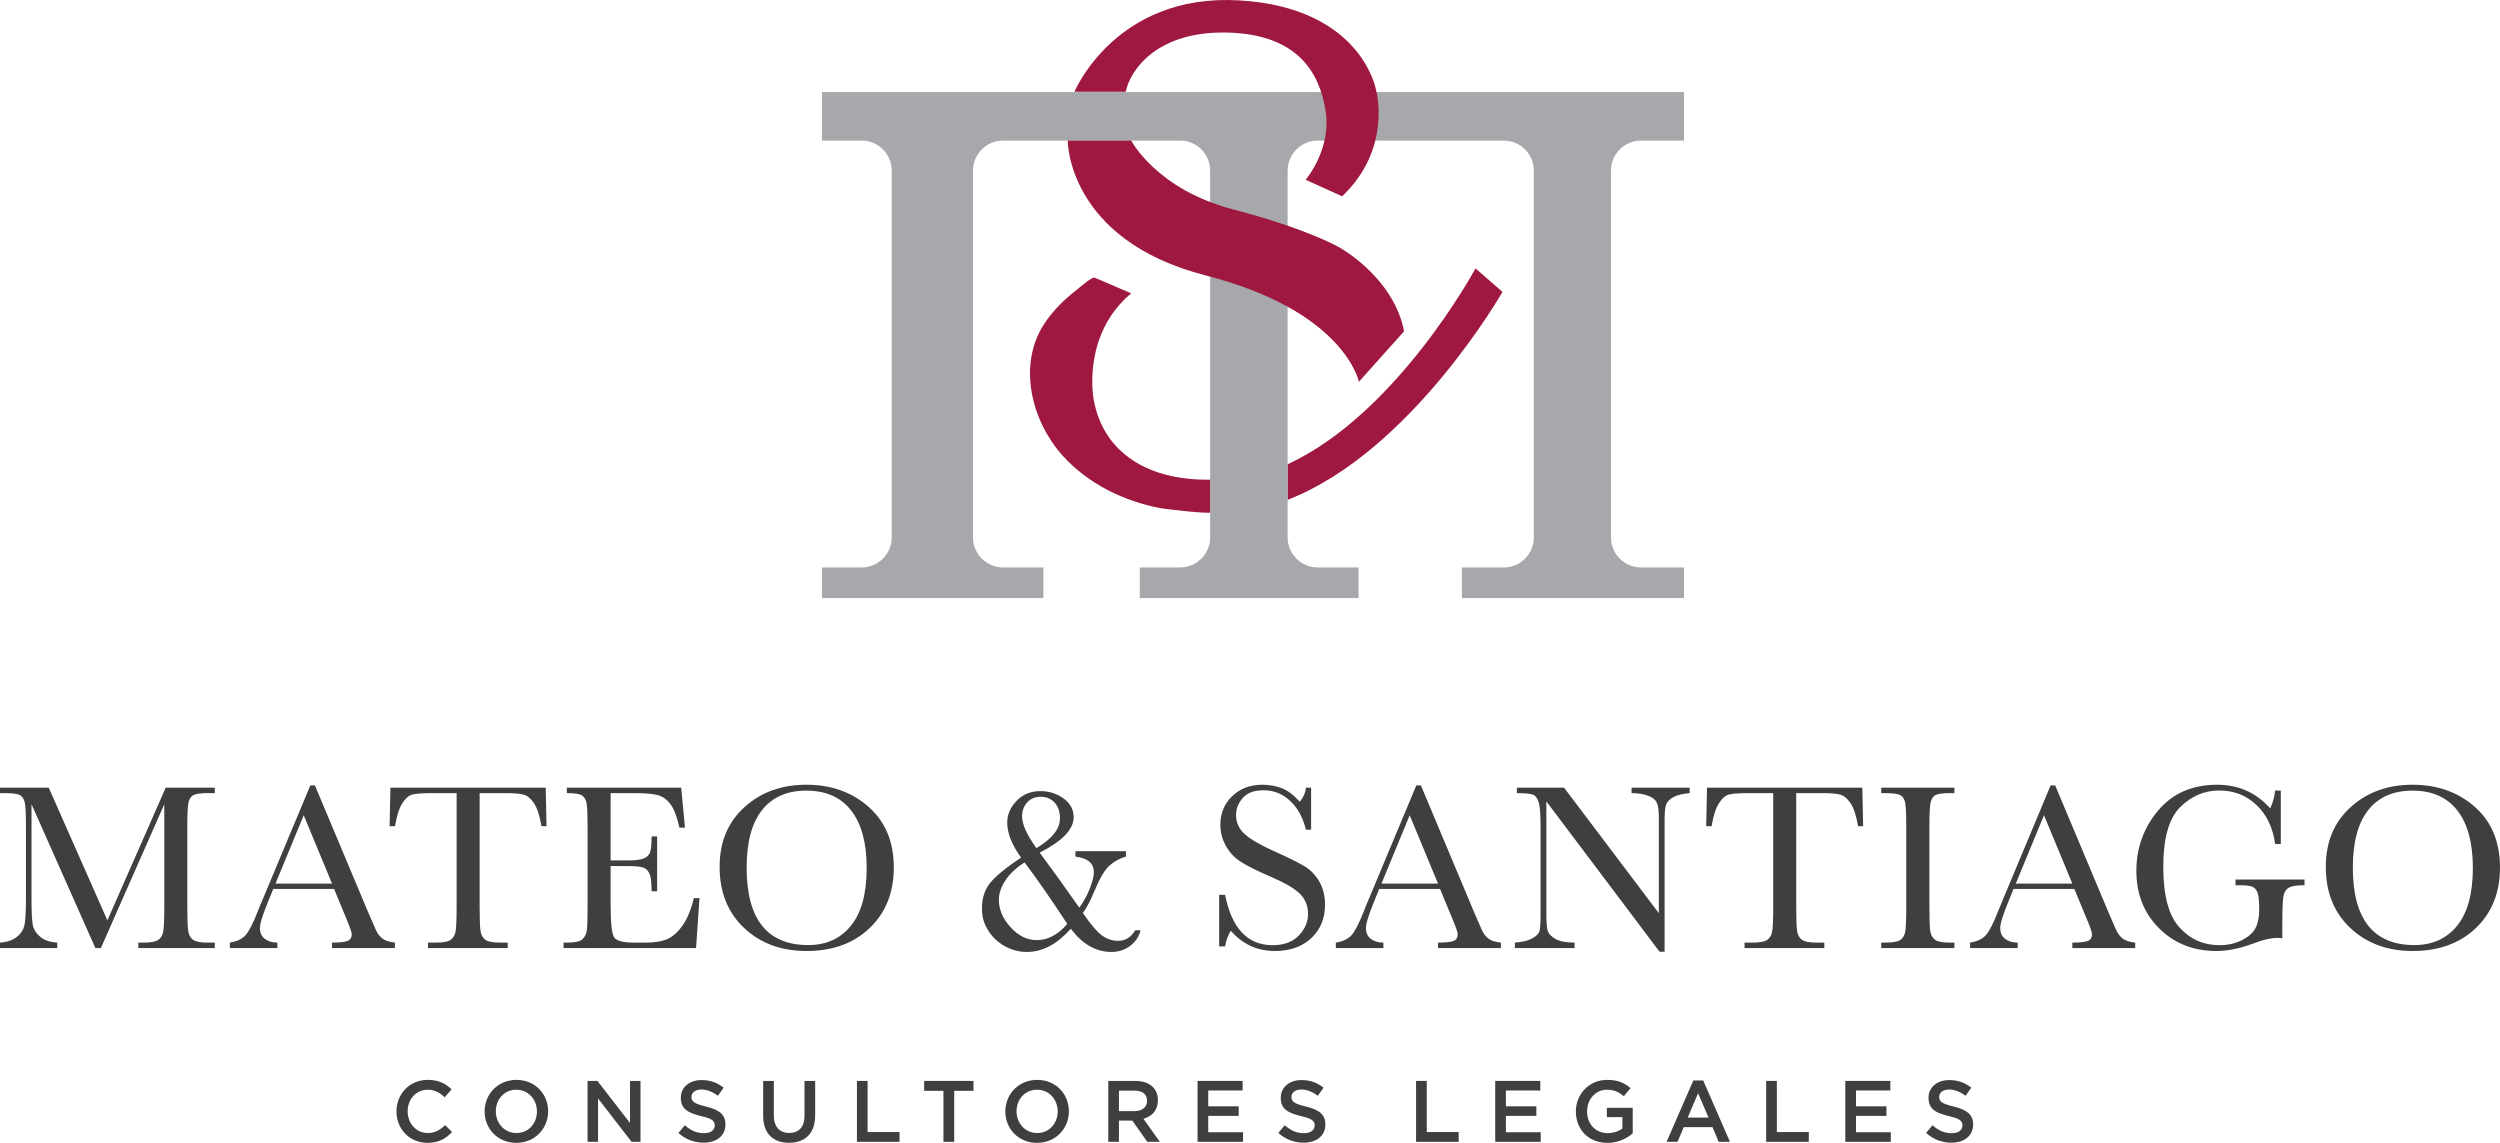 <?xml version="1.0" encoding="UTF-8" standalone="no"?>
<svg xmlns="http://www.w3.org/2000/svg" xmlns:xlink="http://www.w3.org/1999/xlink" id="Untitled-P%E1gina%201" viewBox="0 0 210 96" style="background-color:#ffffff00" version="1.1" xml:space="preserve" x="0px" y="0px" width="210px" height="96px">
	<g>
		<g>
			<path d="M 9.021 77.311 L 13.918 66.165 L 18.043 66.165 L 18.043 66.622 L 17.547 66.622 C 16.886 66.622 16.453 66.676 16.248 66.786 C 16.044 66.894 15.906 67.099 15.837 67.397 C 15.767 67.694 15.733 68.403 15.733 69.522 L 15.733 76.128 C 15.733 77.188 15.759 77.881 15.812 78.21 C 15.865 78.537 15.999 78.78 16.214 78.939 C 16.428 79.099 16.84 79.178 17.448 79.178 L 18.043 79.178 L 18.043 79.635 L 11.619 79.635 L 11.619 79.178 L 12.095 79.178 C 12.663 79.178 13.058 79.105 13.279 78.96 C 13.501 78.814 13.642 78.587 13.706 78.278 C 13.768 77.971 13.8 77.254 13.8 76.128 L 13.8 67.556 L 8.476 79.635 L 8.011 79.635 L 2.647 67.556 L 2.647 75.443 C 2.647 76.522 2.68 77.257 2.746 77.648 C 2.812 78.039 3.017 78.382 3.361 78.676 C 3.704 78.971 4.187 79.138 4.808 79.178 L 4.808 79.635 L 0 79.635 L 0 79.178 C 0.575 79.145 1.042 78.987 1.403 78.706 C 1.763 78.425 1.983 78.079 2.062 77.668 C 2.142 77.257 2.181 76.496 2.181 75.383 L 2.181 69.522 C 2.181 68.45 2.15 67.757 2.087 67.446 C 2.024 67.135 1.892 66.919 1.69 66.801 C 1.489 66.682 1.048 66.622 0.367 66.622 L 0 66.622 L 0 66.165 L 4.094 66.165 L 9.021 77.311 Z" fill="#3f3f40"></path>
			<path d="M 28.06 74.668 L 22.954 74.668 L 22.608 75.522 C 22.092 76.761 21.834 77.568 21.834 77.946 C 21.834 78.35 21.971 78.656 22.246 78.865 C 22.52 79.074 22.872 79.178 23.302 79.178 L 23.302 79.635 L 19.306 79.635 L 19.306 79.178 C 19.901 79.085 20.344 78.875 20.634 78.547 C 20.925 78.219 21.276 77.529 21.686 76.476 C 21.718 76.376 21.877 75.993 22.161 75.323 L 26.067 65.976 L 26.454 65.976 L 30.945 76.675 L 31.559 78.085 C 31.698 78.403 31.884 78.653 32.12 78.835 C 32.354 79.017 32.706 79.132 33.175 79.178 L 33.175 79.635 L 27.891 79.635 L 27.891 79.178 C 28.539 79.178 28.977 79.13 29.205 79.034 C 29.433 78.938 29.547 78.748 29.547 78.462 C 29.547 78.317 29.395 77.883 29.091 77.161 L 28.06 74.668 ZM 27.891 74.221 L 25.512 68.48 L 23.143 74.221 L 27.891 74.221 Z" fill="#3f3f40"></path>
			<path d="M 33.181 69.403 L 32.726 69.403 L 32.795 66.165 L 45.841 66.165 L 45.91 69.403 L 45.484 69.403 C 45.332 68.516 45.124 67.875 44.86 67.481 C 44.596 67.087 44.311 66.845 44.007 66.756 C 43.703 66.667 43.184 66.622 42.451 66.622 L 40.289 66.622 L 40.289 76.128 C 40.289 77.181 40.314 77.873 40.364 78.205 C 40.414 78.536 40.547 78.78 40.766 78.939 C 40.984 79.099 41.393 79.178 41.994 79.178 L 42.649 79.178 L 42.649 79.635 L 35.947 79.635 L 35.947 79.178 L 36.641 79.178 C 37.216 79.178 37.614 79.105 37.836 78.96 C 38.057 78.814 38.199 78.587 38.262 78.278 C 38.325 77.971 38.356 77.254 38.356 76.128 L 38.356 66.622 L 36.364 66.622 C 35.498 66.622 34.916 66.663 34.619 66.746 C 34.322 66.829 34.042 67.079 33.782 67.496 C 33.52 67.913 33.32 68.549 33.181 69.403 Z" fill="#3f3f40"></path>
			<path d="M 58.282 75.443 L 58.758 75.443 L 58.47 79.635 L 47.337 79.635 L 47.337 79.178 L 47.615 79.178 C 48.282 79.178 48.714 79.088 48.908 78.91 C 49.103 78.731 49.227 78.504 49.28 78.23 C 49.333 77.954 49.359 77.254 49.359 76.128 L 49.359 69.522 C 49.359 68.496 49.332 67.82 49.275 67.496 C 49.219 67.171 49.09 66.944 48.889 66.816 C 48.687 66.686 48.263 66.622 47.615 66.622 L 47.615 66.165 L 57.221 66.165 L 57.538 69.522 L 57.072 69.522 C 56.861 68.582 56.601 67.915 56.294 67.52 C 55.987 67.127 55.621 66.879 55.199 66.776 C 54.776 66.673 54.095 66.622 53.157 66.622 L 51.292 66.622 L 51.292 72.274 L 52.721 72.274 C 53.375 72.274 53.832 72.218 54.094 72.105 C 54.354 71.993 54.526 71.822 54.608 71.594 C 54.691 71.365 54.733 70.92 54.733 70.257 L 55.199 70.257 L 55.199 74.867 L 54.733 74.867 C 54.733 74.118 54.67 73.617 54.545 73.362 C 54.419 73.107 54.235 72.941 53.994 72.865 C 53.753 72.789 53.345 72.751 52.77 72.751 L 51.292 72.751 L 51.292 75.94 C 51.292 77.536 51.395 78.475 51.6 78.755 C 51.805 79.037 52.357 79.178 53.255 79.178 L 54.257 79.178 C 54.964 79.178 55.545 79.087 56.002 78.905 C 56.458 78.723 56.892 78.349 57.305 77.782 C 57.718 77.216 58.044 76.436 58.282 75.443 Z" fill="#3f3f40"></path>
			<path d="M 60.448 72.811 C 60.448 70.731 61.142 69.062 62.529 67.804 C 63.917 66.545 65.649 65.917 67.724 65.917 C 69.819 65.917 71.569 66.539 72.973 67.784 C 74.378 69.029 75.08 70.728 75.08 72.88 C 75.08 74.966 74.407 76.655 73.062 77.946 C 71.718 79.238 69.948 79.883 67.754 79.883 C 65.619 79.883 63.868 79.238 62.5 77.946 C 61.132 76.655 60.448 74.943 60.448 72.811 ZM 62.718 72.88 C 62.718 75.045 63.149 76.671 64.012 77.757 C 64.874 78.843 66.167 79.386 67.892 79.386 C 69.406 79.386 70.602 78.843 71.481 77.757 C 72.361 76.671 72.8 75.052 72.8 72.9 C 72.8 70.807 72.367 69.203 71.501 68.087 C 70.635 66.971 69.38 66.413 67.734 66.413 C 66.115 66.413 64.874 66.958 64.012 68.047 C 63.149 69.137 62.718 70.748 62.718 72.88 Z" fill="#3f3f40"></path>
			<path d="M 90.336 71.499 L 94.579 71.499 L 94.579 71.956 C 94.05 72.102 93.581 72.36 93.172 72.731 C 92.782 73.088 92.372 73.787 91.942 74.827 C 91.585 75.682 91.258 76.304 90.961 76.695 C 91.668 77.714 92.223 78.357 92.626 78.622 C 93.036 78.893 93.466 79.029 93.915 79.029 C 94.536 79.029 95.016 78.734 95.352 78.145 L 95.808 78.145 C 95.67 78.688 95.372 79.128 94.916 79.466 C 94.467 79.797 93.945 79.963 93.35 79.963 C 92.061 79.963 90.928 79.314 89.95 78.016 C 88.793 79.314 87.564 79.963 86.262 79.963 C 85.792 79.969 85.33 79.883 84.874 79.704 C 84.418 79.525 84.012 79.272 83.655 78.944 C 83.297 78.617 83.01 78.226 82.792 77.772 C 82.574 77.318 82.471 76.82 82.485 76.277 C 82.485 75.449 82.71 74.751 83.159 74.182 C 83.609 73.619 84.477 72.903 85.766 72.036 C 84.993 70.956 84.606 69.98 84.606 69.106 C 84.606 68.423 84.871 67.811 85.399 67.268 C 85.921 66.725 86.586 66.453 87.392 66.453 C 88.112 66.453 88.757 66.655 89.325 67.059 C 89.9 67.47 90.187 67.999 90.187 68.648 C 90.187 69.668 89.236 70.658 87.332 71.619 C 87.927 72.419 88.501 73.205 89.053 73.973 C 89.604 74.741 90.141 75.499 90.663 76.248 C 91.04 75.724 91.338 75.178 91.555 74.608 C 91.774 74.045 91.883 73.602 91.883 73.277 C 91.883 72.516 91.367 72.075 90.336 71.956 L 90.336 71.499 ZM 86.064 72.443 C 85.376 72.874 84.844 73.37 84.468 73.933 C 84.091 74.503 83.903 75.049 83.903 75.572 C 83.903 76.394 84.23 77.165 84.884 77.887 C 85.538 78.608 86.278 78.969 87.105 78.969 C 88.017 78.969 88.866 78.516 89.652 77.608 C 88.952 76.543 88.304 75.58 87.709 74.723 C 87.114 73.865 86.566 73.105 86.064 72.443 ZM 87.055 71.241 C 88.376 70.466 89.038 69.628 89.038 68.728 C 89.038 68.463 88.999 68.219 88.924 67.998 C 88.847 67.776 88.738 67.585 88.596 67.427 C 88.454 67.268 88.284 67.145 88.086 67.059 C 87.888 66.973 87.669 66.93 87.432 66.93 C 86.949 66.93 86.566 67.089 86.282 67.407 C 85.997 67.718 85.856 68.112 85.856 68.589 C 85.856 69.238 86.255 70.122 87.055 71.241 Z" fill="#3f3f40"></path>
			<path d="M 102.41 79.496 L 102.41 75.165 L 102.906 75.165 C 103.468 77.986 104.8 79.396 106.902 79.396 C 107.846 79.396 108.578 79.126 109.097 78.587 C 109.616 78.047 109.875 77.443 109.875 76.774 C 109.875 76.098 109.648 75.532 109.191 75.075 C 108.735 74.625 107.903 74.142 106.693 73.625 C 105.616 73.162 104.803 72.756 104.255 72.408 C 103.706 72.061 103.278 71.609 102.971 71.052 C 102.664 70.496 102.51 69.903 102.51 69.274 C 102.51 68.314 102.842 67.515 103.506 66.875 C 104.17 66.236 105.011 65.917 106.029 65.917 C 106.597 65.917 107.133 66.009 107.635 66.195 C 108.137 66.38 108.653 66.764 109.181 67.347 C 109.485 66.982 109.657 66.589 109.697 66.165 L 110.133 66.165 L 110.133 69.691 L 109.697 69.691 C 109.446 68.665 109.001 67.857 108.364 67.268 C 107.726 66.678 106.987 66.383 106.148 66.383 C 105.348 66.383 104.762 66.6 104.388 67.034 C 104.015 67.468 103.828 67.943 103.828 68.46 C 103.828 69.082 104.063 69.609 104.532 70.039 C 104.995 70.476 105.831 70.966 107.04 71.509 C 108.197 72.025 109.038 72.441 109.563 72.756 C 110.089 73.071 110.51 73.506 110.827 74.062 C 111.145 74.619 111.303 75.261 111.303 75.989 C 111.303 77.142 110.919 78.079 110.153 78.8 C 109.387 79.522 108.362 79.883 107.08 79.883 C 105.606 79.883 104.377 79.317 103.392 78.185 C 103.174 78.496 103.012 78.933 102.906 79.496 L 102.41 79.496 Z" fill="#3f3f40"></path>
			<path d="M 120.962 74.668 L 115.856 74.668 L 115.51 75.522 C 114.994 76.761 114.737 77.568 114.737 77.946 C 114.737 78.35 114.873 78.656 115.148 78.865 C 115.422 79.074 115.774 79.178 116.204 79.178 L 116.204 79.635 L 112.209 79.635 L 112.209 79.178 C 112.803 79.085 113.246 78.875 113.537 78.547 C 113.827 78.219 114.178 77.529 114.588 76.476 C 114.62 76.376 114.779 75.993 115.063 75.323 L 118.969 65.976 L 119.356 65.976 L 123.846 76.675 L 124.461 78.085 C 124.6 78.403 124.786 78.653 125.022 78.835 C 125.256 79.017 125.608 79.132 126.077 79.178 L 126.077 79.635 L 120.793 79.635 L 120.793 79.178 C 121.441 79.178 121.879 79.13 122.107 79.034 C 122.335 78.938 122.449 78.748 122.449 78.462 C 122.449 78.317 122.296 77.883 121.993 77.161 L 120.962 74.668 ZM 120.793 74.221 L 118.414 68.48 L 116.045 74.221 L 120.793 74.221 Z" fill="#3f3f40"></path>
			<path d="M 139.401 79.943 L 129.894 67.317 L 129.894 76.665 C 129.894 77.439 129.932 77.95 130.008 78.194 C 130.085 78.439 130.301 78.665 130.657 78.87 C 131.015 79.076 131.55 79.178 132.264 79.178 L 132.264 79.635 L 127.248 79.635 L 127.248 79.178 C 127.888 79.132 128.378 79.014 128.715 78.825 C 129.052 78.637 129.251 78.433 129.315 78.214 C 129.377 77.996 129.409 77.48 129.409 76.665 L 129.409 69.522 C 129.409 68.49 129.361 67.797 129.265 67.446 C 129.169 67.096 129.017 66.87 128.809 66.77 C 128.601 66.671 128.137 66.622 127.416 66.622 L 127.416 66.165 L 131.382 66.165 L 139.342 76.705 L 139.342 68.648 C 139.342 68.052 139.281 67.635 139.158 67.397 C 139.036 67.158 138.787 66.969 138.41 66.831 C 138.034 66.692 137.58 66.622 137.052 66.622 L 137.052 66.165 L 141.93 66.165 L 141.93 66.622 C 141.361 66.668 140.913 66.777 140.586 66.949 C 140.259 67.122 140.051 67.329 139.961 67.57 C 139.872 67.812 139.827 68.221 139.827 68.797 L 139.827 79.943 L 139.401 79.943 Z" fill="#3f3f40"></path>
			<path d="M 143.776 69.403 L 143.32 69.403 L 143.389 66.165 L 156.435 66.165 L 156.505 69.403 L 156.078 69.403 C 155.926 68.516 155.718 67.875 155.454 67.481 C 155.19 67.087 154.905 66.845 154.601 66.756 C 154.297 66.667 153.778 66.622 153.045 66.622 L 150.883 66.622 L 150.883 76.128 C 150.883 77.181 150.908 77.873 150.958 78.205 C 151.008 78.536 151.141 78.78 151.36 78.939 C 151.578 79.099 151.987 79.178 152.589 79.178 L 153.243 79.178 L 153.243 79.635 L 146.541 79.635 L 146.541 79.178 L 147.235 79.178 C 147.81 79.178 148.209 79.105 148.43 78.96 C 148.651 78.814 148.793 78.587 148.856 78.278 C 148.919 77.971 148.95 77.254 148.95 76.128 L 148.95 66.622 L 146.958 66.622 C 146.092 66.622 145.511 66.663 145.213 66.746 C 144.916 66.829 144.636 67.079 144.376 67.496 C 144.114 67.913 143.914 68.549 143.776 69.403 Z" fill="#3f3f40"></path>
			<path d="M 158.024 66.622 L 158.024 66.165 L 164.17 66.165 L 164.17 66.622 L 163.883 66.622 C 163.222 66.622 162.789 66.676 162.584 66.786 C 162.379 66.894 162.242 67.099 162.173 67.397 C 162.104 67.694 162.069 68.403 162.069 69.522 L 162.069 76.128 C 162.069 77.188 162.093 77.881 162.143 78.21 C 162.192 78.537 162.324 78.78 162.539 78.939 C 162.754 79.099 163.165 79.178 163.774 79.178 L 164.17 79.178 L 164.17 79.635 L 158.024 79.635 L 158.024 79.178 L 158.42 79.178 C 158.995 79.178 159.394 79.105 159.615 78.96 C 159.837 78.814 159.977 78.587 160.037 78.278 C 160.096 77.971 160.126 77.254 160.126 76.128 L 160.126 69.522 C 160.126 68.45 160.096 67.757 160.037 67.446 C 159.977 67.135 159.845 66.919 159.64 66.801 C 159.435 66.682 158.992 66.622 158.311 66.622 L 158.024 66.622 Z" fill="#3f3f40"></path>
			<path d="M 174.243 74.668 L 169.138 74.668 L 168.791 75.522 C 168.275 76.761 168.018 77.568 168.018 77.946 C 168.018 78.35 168.155 78.656 168.429 78.865 C 168.703 79.074 169.055 79.178 169.485 79.178 L 169.485 79.635 L 165.489 79.635 L 165.489 79.178 C 166.084 79.085 166.528 78.875 166.818 78.547 C 167.109 78.219 167.459 77.529 167.869 76.476 C 167.902 76.376 168.06 75.993 168.345 75.323 L 172.251 65.976 L 172.637 65.976 L 177.128 76.675 L 177.742 78.085 C 177.882 78.403 178.068 78.653 178.303 78.835 C 178.537 79.017 178.889 79.132 179.358 79.178 L 179.358 79.635 L 174.075 79.635 L 174.075 79.178 C 174.722 79.178 175.16 79.13 175.388 79.034 C 175.617 78.938 175.73 78.748 175.73 78.462 C 175.73 78.317 175.578 77.883 175.275 77.161 L 174.243 74.668 ZM 174.075 74.221 L 171.696 68.48 L 169.326 74.221 L 174.075 74.221 Z" fill="#3f3f40"></path>
			<path d="M 187.781 73.883 L 193.581 73.883 L 193.581 74.36 C 192.94 74.36 192.505 74.424 192.277 74.554 C 192.049 74.683 191.899 74.898 191.826 75.199 C 191.754 75.501 191.717 76.231 191.717 77.39 L 191.717 78.82 C 191.559 78.794 191.416 78.78 191.291 78.78 C 190.782 78.78 190.114 78.936 189.289 79.248 C 188.165 79.671 187.124 79.883 186.166 79.883 C 184.242 79.883 182.643 79.249 181.367 77.981 C 180.092 76.713 179.454 75.105 179.454 73.158 C 179.454 71.231 180.063 69.543 181.278 68.092 C 182.495 66.642 184.147 65.917 186.236 65.917 C 188.033 65.917 189.519 66.579 190.696 67.903 C 190.914 67.44 191.053 66.94 191.113 66.403 L 191.588 66.403 L 191.588 70.903 L 191.113 70.903 C 190.921 69.519 190.397 68.423 189.541 67.615 C 188.685 66.807 187.646 66.403 186.423 66.403 C 185.161 66.403 184.06 66.874 183.122 67.814 C 182.184 68.754 181.715 70.423 181.715 72.82 C 181.715 75.211 182.167 76.905 183.073 77.901 C 183.978 78.898 185.102 79.396 186.443 79.396 C 187.131 79.396 187.755 79.256 188.317 78.974 C 188.878 78.693 189.262 78.35 189.467 77.946 C 189.672 77.543 189.774 77.032 189.774 76.416 C 189.774 75.694 189.726 75.213 189.63 74.971 C 189.535 74.73 189.387 74.567 189.189 74.484 C 188.991 74.401 188.628 74.36 188.099 74.36 L 187.781 74.36 L 187.781 73.883 Z" fill="#3f3f40"></path>
			<path d="M 195.368 72.811 C 195.368 70.731 196.062 69.062 197.45 67.804 C 198.837 66.545 200.569 65.917 202.644 65.917 C 204.739 65.917 206.489 66.539 207.894 67.784 C 209.298 69.029 210 70.728 210 72.88 C 210 74.966 209.327 76.655 207.982 77.946 C 206.638 79.238 204.868 79.883 202.674 79.883 C 200.54 79.883 198.788 79.238 197.42 77.946 C 196.052 76.655 195.368 74.943 195.368 72.811 ZM 197.638 72.88 C 197.638 75.045 198.069 76.671 198.932 77.757 C 199.794 78.843 201.088 79.386 202.813 79.386 C 204.326 79.386 205.522 78.843 206.401 77.757 C 207.281 76.671 207.72 75.052 207.72 72.9 C 207.72 70.807 207.287 69.203 206.422 68.087 C 205.555 66.971 204.3 66.413 202.655 66.413 C 201.035 66.413 199.794 66.958 198.932 68.047 C 198.069 69.137 197.638 70.748 197.638 72.88 Z" fill="#3f3f40"></path>
		</g>
		<g>
			<path d="M 35.899 96 C 34.411 96 33.303 94.838 33.303 93.362 C 33.303 91.9 34.389 90.71 35.935 90.71 C 36.876 90.71 37.445 91.039 37.933 91.506 L 37.357 92.171 C 36.949 91.791 36.511 91.536 35.928 91.536 C 34.951 91.536 34.243 92.34 34.243 93.348 C 34.243 94.356 34.951 95.174 35.928 95.174 C 36.555 95.174 36.956 94.918 37.394 94.509 L 37.969 95.093 C 37.437 95.649 36.854 96 35.899 96 Z" fill="#3f3f40"></path>
			<path d="M 43.368 96 C 41.8 96 40.707 94.809 40.707 93.362 C 40.707 91.915 41.815 90.71 43.383 90.71 C 44.951 90.71 46.045 91.9 46.045 93.348 C 46.045 94.794 44.936 96 43.368 96 ZM 43.368 91.536 C 42.355 91.536 41.648 92.346 41.648 93.348 C 41.648 94.348 42.369 95.174 43.383 95.174 C 44.397 95.174 45.104 94.363 45.104 93.362 C 45.104 92.361 44.382 91.536 43.368 91.536 Z" fill="#3f3f40"></path>
			<path d="M 52.92 90.797 L 53.802 90.797 L 53.802 95.912 L 53.051 95.912 L 50.236 92.273 L 50.236 95.912 L 49.354 95.912 L 49.354 90.797 L 50.185 90.797 L 52.92 94.334 L 52.92 90.797 Z" fill="#3f3f40"></path>
			<path d="M 59.297 92.946 C 60.376 93.209 60.937 93.596 60.937 94.451 C 60.937 95.415 60.186 95.985 59.114 95.985 C 58.334 95.985 57.597 95.715 56.985 95.167 L 57.524 94.524 C 58.013 94.948 58.502 95.189 59.136 95.189 C 59.69 95.189 60.04 94.933 60.04 94.539 C 60.04 94.165 59.836 93.969 58.888 93.749 C 57.801 93.486 57.189 93.165 57.189 92.215 C 57.189 91.324 57.918 90.725 58.932 90.725 C 59.675 90.725 60.266 90.951 60.784 91.367 L 60.303 92.047 C 59.843 91.704 59.383 91.521 58.917 91.521 C 58.392 91.521 58.086 91.791 58.086 92.134 C 58.086 92.536 58.319 92.712 59.297 92.946 Z" fill="#3f3f40"></path>
			<path d="M 68.474 93.698 C 68.474 95.225 67.614 95.993 66.279 95.993 C 64.952 95.993 64.106 95.225 64.106 93.742 L 64.106 90.797 L 65.003 90.797 L 65.003 93.706 C 65.003 94.656 65.492 95.167 66.293 95.167 C 67.089 95.167 67.577 94.685 67.577 93.742 L 67.577 90.797 L 68.474 90.797 L 68.474 93.698 Z" fill="#3f3f40"></path>
			<path d="M 71.982 90.797 L 72.879 90.797 L 72.879 95.093 L 75.562 95.093 L 75.562 95.912 L 71.982 95.912 L 71.982 90.797 Z" fill="#3f3f40"></path>
			<path d="M 80.153 95.912 L 79.249 95.912 L 79.249 91.63 L 77.63 91.63 L 77.63 90.797 L 81.772 90.797 L 81.772 91.63 L 80.153 91.63 L 80.153 95.912 Z" fill="#3f3f40"></path>
			<path d="M 87.11 96 C 85.542 96 84.448 94.809 84.448 93.362 C 84.448 91.915 85.557 90.71 87.124 90.71 C 88.692 90.71 89.786 91.9 89.786 93.348 C 89.786 94.794 88.677 96 87.11 96 ZM 87.11 91.536 C 86.096 91.536 85.389 92.346 85.389 93.348 C 85.389 94.348 86.111 95.174 87.124 95.174 C 88.138 95.174 88.845 94.363 88.845 93.362 C 88.845 92.361 88.124 91.536 87.11 91.536 Z" fill="#3f3f40"></path>
			<path d="M 96.369 95.912 L 95.115 94.13 L 93.992 94.13 L 93.992 95.912 L 93.095 95.912 L 93.095 90.797 L 95.37 90.797 C 96.544 90.797 97.266 91.418 97.266 92.419 C 97.266 93.268 96.763 93.779 96.048 93.976 L 97.427 95.912 L 96.369 95.912 ZM 95.297 91.616 L 93.992 91.616 L 93.992 93.333 L 95.304 93.333 C 95.946 93.333 96.355 92.997 96.355 92.471 C 96.355 91.908 95.961 91.616 95.297 91.616 Z" fill="#3f3f40"></path>
			<path d="M 104.379 91.601 L 101.492 91.601 L 101.492 92.931 L 104.051 92.931 L 104.051 93.735 L 101.492 93.735 L 101.492 95.108 L 104.415 95.108 L 104.415 95.912 L 100.595 95.912 L 100.595 90.797 L 104.379 90.797 L 104.379 91.601 Z" fill="#3f3f40"></path>
			<path d="M 109.69 92.946 C 110.769 93.209 111.331 93.596 111.331 94.451 C 111.331 95.415 110.58 95.985 109.508 95.985 C 108.728 95.985 107.991 95.715 107.379 95.167 L 107.918 94.524 C 108.407 94.948 108.895 95.189 109.53 95.189 C 110.084 95.189 110.434 94.933 110.434 94.539 C 110.434 94.165 110.23 93.969 109.282 93.749 C 108.195 93.486 107.583 93.165 107.583 92.215 C 107.583 91.324 108.312 90.725 109.326 90.725 C 110.07 90.725 110.66 90.951 111.178 91.367 L 110.697 92.047 C 110.237 91.704 109.778 91.521 109.311 91.521 C 108.786 91.521 108.48 91.791 108.48 92.134 C 108.48 92.536 108.713 92.712 109.69 92.946 Z" fill="#3f3f40"></path>
			<path d="M 118.95 90.797 L 119.847 90.797 L 119.847 95.093 L 122.53 95.093 L 122.53 95.912 L 118.95 95.912 L 118.95 90.797 Z" fill="#3f3f40"></path>
			<path d="M 129.383 91.601 L 126.495 91.601 L 126.495 92.931 L 129.055 92.931 L 129.055 93.735 L 126.495 93.735 L 126.495 95.108 L 129.419 95.108 L 129.419 95.912 L 125.599 95.912 L 125.599 90.797 L 129.383 90.797 L 129.383 91.601 Z" fill="#3f3f40"></path>
			<path d="M 135.019 96 C 133.423 96 132.372 94.86 132.372 93.362 C 132.372 91.923 133.466 90.71 135.006 90.71 C 135.895 90.71 136.441 90.958 136.967 91.404 L 136.398 92.084 C 136.004 91.747 135.618 91.536 134.969 91.536 C 134.028 91.536 133.314 92.353 133.314 93.348 C 133.314 94.407 134.006 95.182 135.049 95.182 C 135.53 95.182 135.968 95.028 136.281 94.794 L 136.281 93.837 L 134.976 93.837 L 134.976 93.056 L 137.149 93.056 L 137.149 95.203 C 136.646 95.634 135.924 96 135.019 96 Z" fill="#3f3f40"></path>
			<path d="M 145.316 95.912 L 144.368 95.912 L 143.85 94.677 L 141.437 94.677 L 140.912 95.912 L 139.993 95.912 L 142.239 90.761 L 143.07 90.761 L 145.316 95.912 ZM 142.639 91.835 L 141.765 93.881 L 143.522 93.881 L 142.639 91.835 Z" fill="#3f3f40"></path>
			<path d="M 148.358 90.797 L 149.255 90.797 L 149.255 95.093 L 151.939 95.093 L 151.939 95.912 L 148.358 95.912 L 148.358 90.797 Z" fill="#3f3f40"></path>
			<path d="M 158.791 91.601 L 155.903 91.601 L 155.903 92.931 L 158.462 92.931 L 158.462 93.735 L 155.903 93.735 L 155.903 95.108 L 158.827 95.108 L 158.827 95.912 L 155.006 95.912 L 155.006 90.797 L 158.791 90.797 L 158.791 91.601 Z" fill="#3f3f40"></path>
			<path d="M 164.102 92.946 C 165.181 93.209 165.742 93.596 165.742 94.451 C 165.742 95.415 164.991 95.985 163.919 95.985 C 163.139 95.985 162.403 95.715 161.79 95.167 L 162.33 94.524 C 162.818 94.948 163.307 95.189 163.942 95.189 C 164.496 95.189 164.845 94.933 164.845 94.539 C 164.845 94.165 164.642 93.969 163.693 93.749 C 162.607 93.486 161.995 93.165 161.995 92.215 C 161.995 91.324 162.724 90.725 163.737 90.725 C 164.481 90.725 165.071 90.951 165.589 91.367 L 165.108 92.047 C 164.649 91.704 164.189 91.521 163.722 91.521 C 163.197 91.521 162.891 91.791 162.891 92.134 C 162.891 92.536 163.125 92.712 164.102 92.946 Z" fill="#3f3f40"></path>
		</g>
		<g>
			<g>
				<path d="M 126.207 24.519 L 123.944 22.543 C 123.944 22.543 117.391 34.734 108.153 39.004 L 108.153 41.99 C 118.554 37.951 126.207 24.519 126.207 24.519 Z" fill="#9e183f"></path>
			</g>
			<g>
				<path d="M 91.752 32.244 C 91.723 30.123 92.238 26.98 95.016 24.639 C 95.016 24.639 91.951 23.322 91.949 23.322 C 91.733 23.229 90.599 24.225 90.442 24.347 C 89.388 25.164 88.412 26.122 87.686 27.248 C 85.465 30.694 86.662 35.383 89.252 38.263 C 91.391 40.642 94.382 42.095 97.494 42.69 C 97.863 42.76 101.679 43.203 101.679 43.035 L 101.679 40.294 C 99.203 40.328 96.196 39.846 94.055 37.789 C 92.556 36.351 91.78 34.323 91.752 32.244 Z" fill="#9e183f"></path>
			</g>
			<g>
				<path d="M 137.843 11.81 L 141.455 11.81 L 141.455 7.733 L 69.042 7.733 L 69.042 11.81 L 72.381 11.81 C 73.774 11.81 74.904 12.941 74.904 14.338 L 74.904 45.136 C 74.904 46.533 73.774 47.665 72.381 47.665 L 69.042 47.665 L 69.042 50.24 L 87.644 50.24 L 87.644 47.665 L 84.255 47.665 C 82.862 47.665 81.732 46.533 81.732 45.136 L 81.732 14.338 C 81.732 12.941 82.862 11.81 84.255 11.81 L 99.129 11.81 C 100.522 11.81 101.652 12.941 101.652 14.338 L 101.652 45.136 C 101.652 46.533 100.522 47.665 99.129 47.665 L 95.743 47.665 L 95.743 50.24 L 114.12 50.24 L 114.12 47.665 L 110.684 47.665 C 109.291 47.665 108.161 46.533 108.161 45.136 L 108.161 14.338 C 108.161 12.941 109.291 11.81 110.684 11.81 L 126.318 11.81 C 127.712 11.81 128.841 12.941 128.841 14.338 L 128.841 45.136 C 128.841 46.533 127.712 47.665 126.318 47.665 L 122.796 47.665 L 122.796 50.24 L 141.455 50.24 L 141.455 47.665 L 137.843 47.665 C 136.45 47.665 135.32 46.533 135.32 45.136 L 135.32 14.338 C 135.32 12.941 136.45 11.81 137.843 11.81 Z" fill="#a6a8ab"></path>
			</g>
			<g>
				<path d="M 117.944 27.826 L 114.147 32.069 C 114.147 32.069 112.979 26.143 101.298 23.144 C 89.616 20.145 89.689 11.804 89.689 11.804 L 95.019 11.804 C 95.019 11.804 97.136 15.901 103.561 17.584 C 109.986 19.266 112.541 20.803 112.541 20.803 C 112.541 20.803 117.067 23.29 117.944 27.826 Z" fill="#9e183f"></path>
			</g>
			<g>
				<path d="M 112.74 16.49 L 109.674 15.1 C 109.674 15.1 111.864 12.54 111.353 9.321 C 110.842 6.102 109.017 2.883 103.103 2.736 C 97.189 2.59 94.926 5.882 94.561 7.711 L 90.253 7.711 C 90.253 7.711 93.685 -0.556 104.052 0.03 C 114.419 0.615 115.587 7.565 115.587 7.565 C 115.587 7.565 116.974 12.466 112.74 16.49 Z" fill="#9e183f"></path>
			</g>
		</g>
	</g>
</svg>
